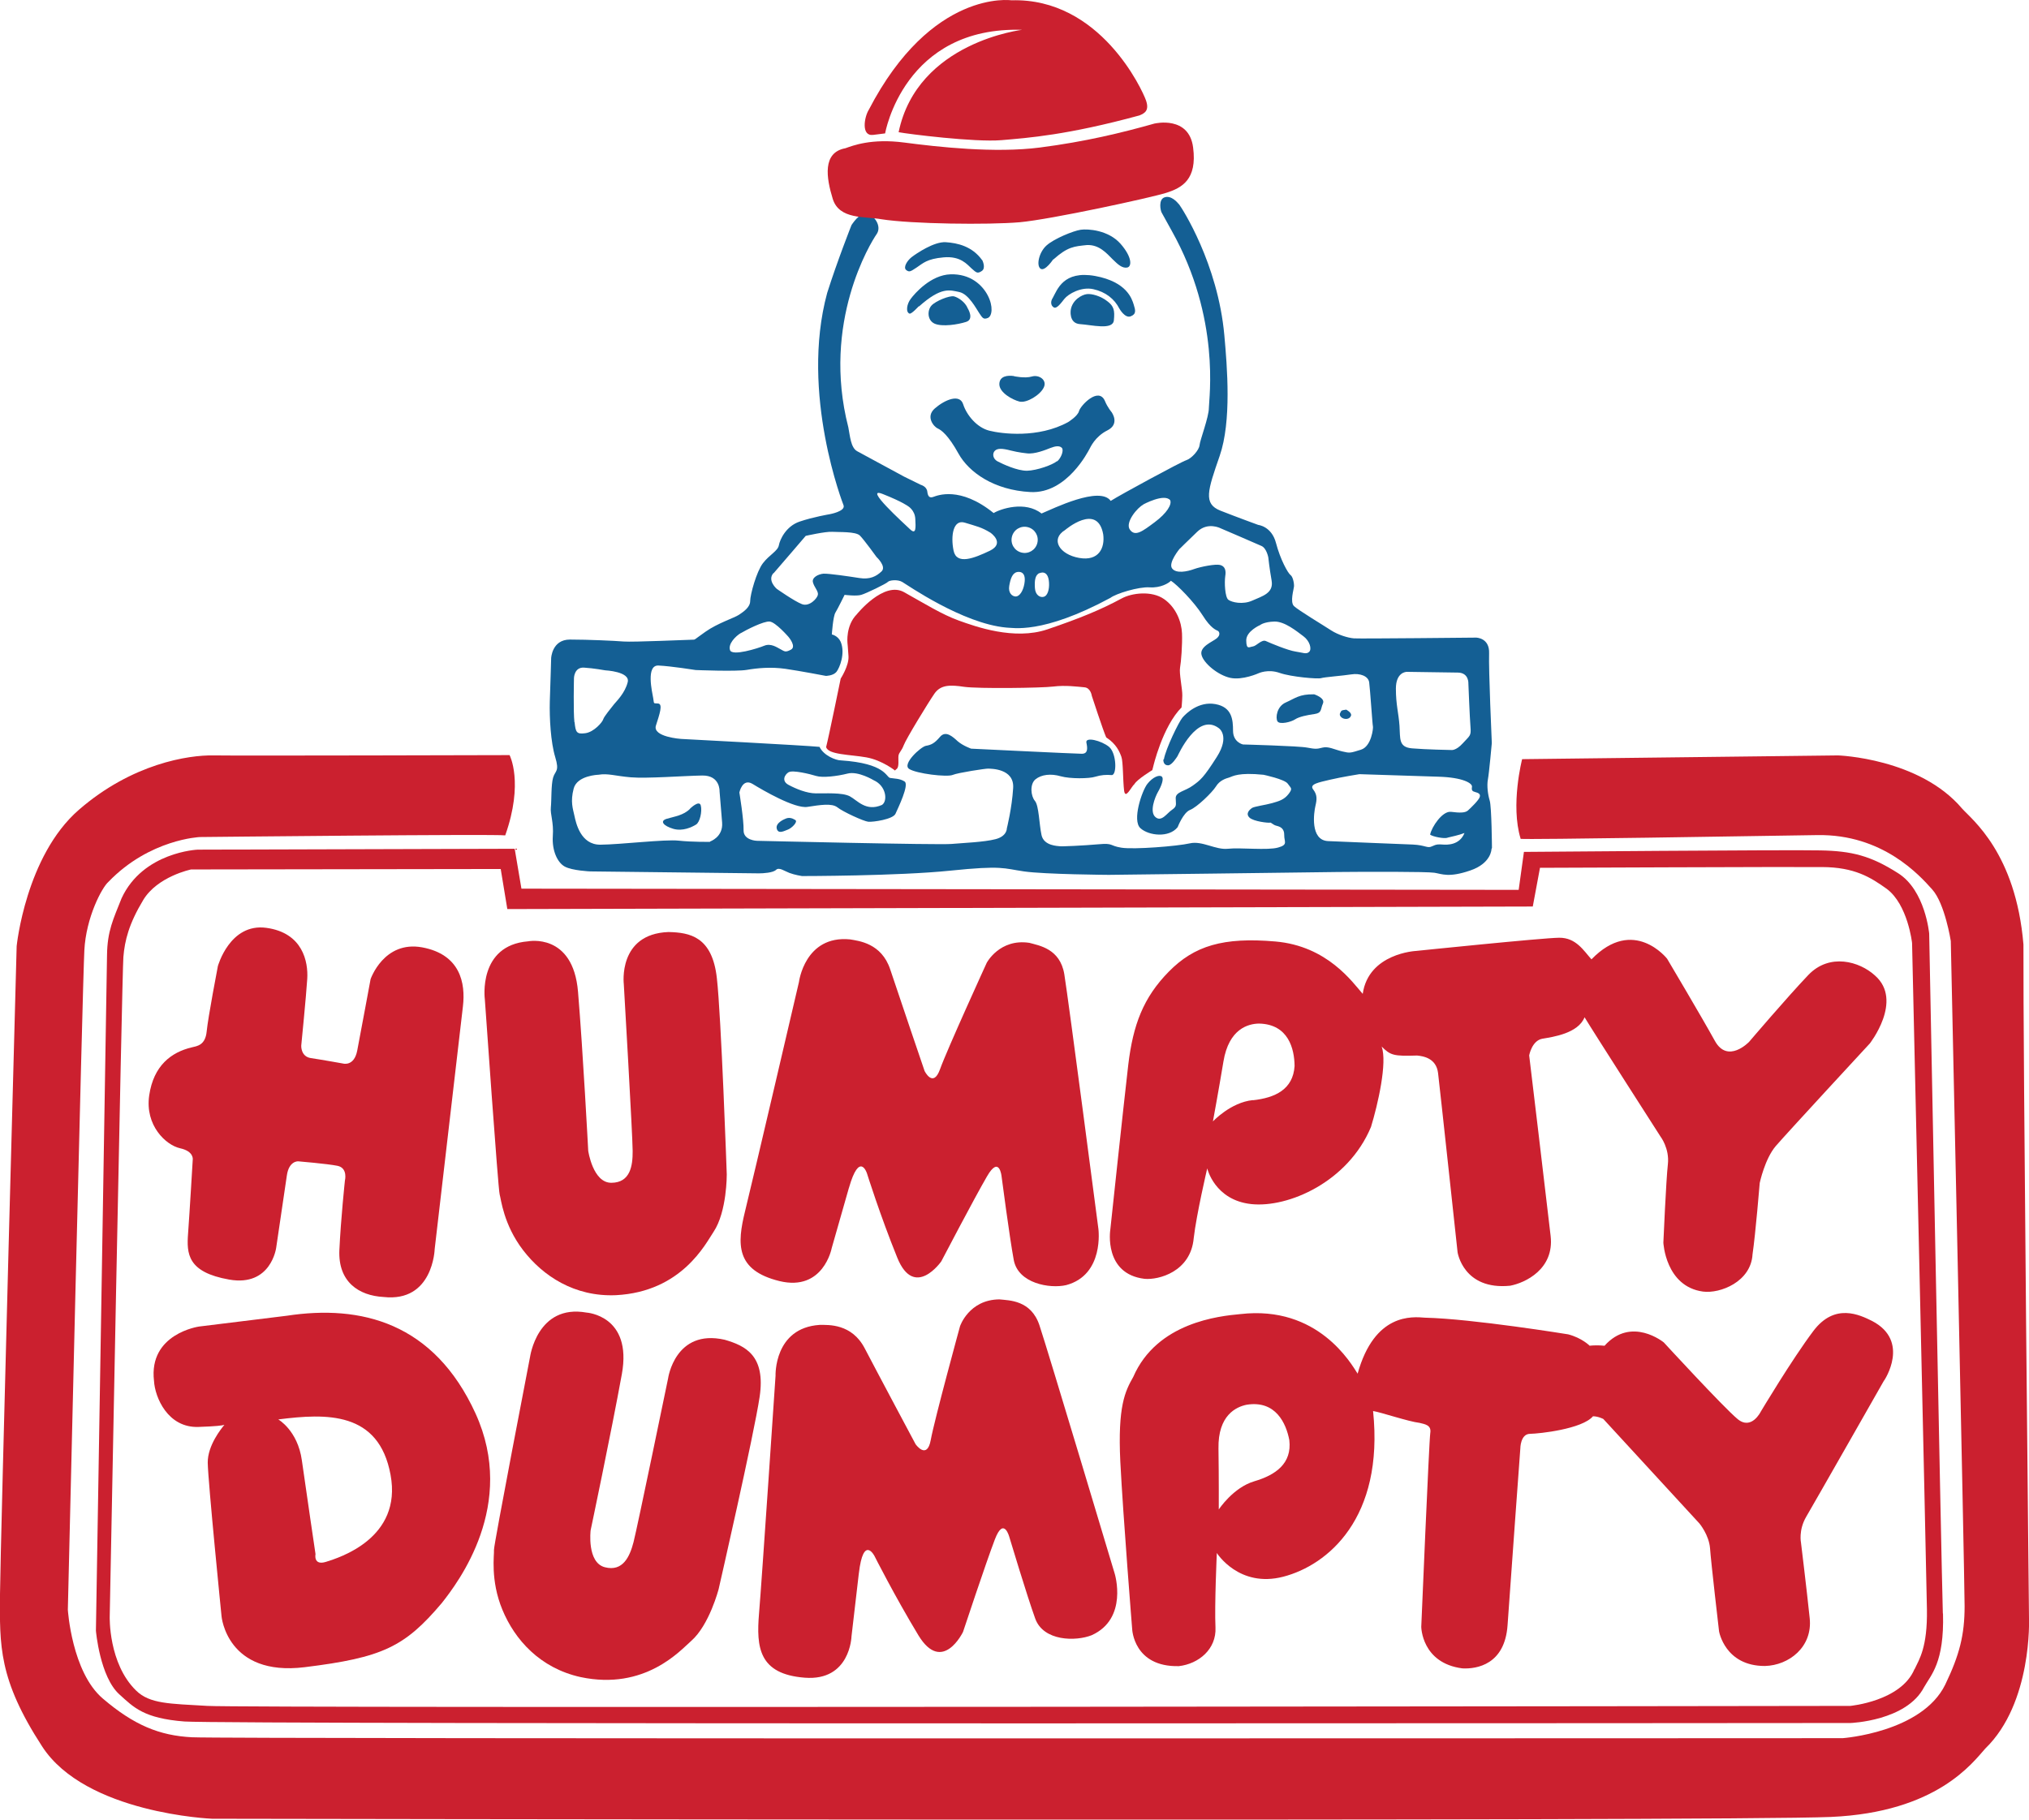<?xml version="1.0" encoding="UTF-8"?>
<svg id="Logos" xmlns="http://www.w3.org/2000/svg" viewBox="0 0 135.18 121.27">
  <defs>
    <style>
      .cls-1 {
        fill: #cb202f;
      }

      .cls-2 {
        fill: #145f94;
      }
    </style>
  </defs>
  <path class="cls-1" d="M57.22,104.84l-.49,4.21s-.08,2.99-3.12,2.75c-3.05-.24-3.23-2.01-3.04-4.28,.19-2.27,1.1-15.84,1.1-15.84,0,0-.12-3.19,2.94-3.39,.59,0,2.14-.09,3,1.56,.86,1.65,3.39,6.39,3.39,6.39,0,0,.76,1.08,1.01-.28,.25-1.37,1.95-7.58,1.95-7.58,0,0,.59-1.77,2.62-1.79,.67,.07,2.11,.05,2.67,1.72,.56,1.67,5.02,16.57,5.02,16.57,0,0,.91,2.99-1.54,4.09-1.05,.42-3.21,.41-3.76-1.11-.55-1.52-1.72-5.42-1.72-5.42,0,0-.37-1.43-.97,.15-.6,1.57-2.12,6.16-2.12,6.16,0,0-1.37,2.85-2.97,.23-1.59-2.63-2.93-5.29-2.93-5.29,0,0-.74-1.44-1.04,1.16Z"/>
  <path class="cls-1" d="M35.31,90.45s.47-3.57,3.77-2.98c0,0,3.06,.19,2.35,4.1-.71,3.91-2.08,10.41-2.08,10.41,0,0-.26,2.15,.95,2.46,1.2,.31,1.66-.71,1.91-1.68,.25-.97,2.3-10.9,2.3-10.9,0,0,.46-3.33,3.77-2.58,1.38,.4,2.74,1.05,2.33,3.8-.37,2.51-2.73,12.81-2.73,12.81,0,0-.62,2.41-1.84,3.47-.7,.61-3.06,3.31-7.36,2.4-2.71-.6-4.39-2.5-5.21-4.49-.82-1.98-.53-3.69-.56-3.99-.02-.3,2.4-12.84,2.4-12.84Z"/>
  <path class="cls-1" d="M125.54,91.98s1.75-2.61-.81-3.95c-.83-.41-2.49-1.23-3.92,.67-1.43,1.9-3.5,5.37-3.5,5.37,0,0-.62,1.27-1.55,.49-.94-.78-4.91-5.1-4.91-5.1,0,0-2.16-1.78-3.95,.22-.63-.06-.99,0-.99,0,0,0-.51-.52-1.43-.76,0,0-6.39-1.04-9.53-1.11-.87-.07-3.37-.32-4.5,3.73-.42-.65-2.63-4.57-7.81-3.97-1.41,.13-5.56,.55-7.14,4.19-.54,.95-1.04,1.95-.86,5.65,.19,3.7,.79,11.15,.79,11.15,0,0,.09,2.54,3.11,2.47,1.32-.15,2.51-1.13,2.44-2.58-.07-1.45,.09-4.96,.09-4.96,0,0,1.47,2.35,4.43,1.58,2.96-.77,6.72-3.9,5.98-11.04,.52,.08,2.34,.7,3.1,.79,.37,.09,.8,.15,.71,.68-.08,.52-.6,12.91-.6,12.91,0,0,.02,2.42,2.74,2.77,.97,.05,2.83-.26,3.01-2.88,.18-2.62,.85-11.77,.85-11.77,0,0,0-.97,.64-.98,.64-.01,3.48-.32,4.2-1.17,.35,0,.69,.18,.69,.18l6.4,6.96s.64,.76,.71,1.66c.06,.9,.6,5.53,.6,5.53,0,0,.39,2.32,3.06,2.31,1.59-.04,3.18-1.26,2.98-3.18-.2-1.92-.58-5.03-.58-5.03,0,0-.18-.84,.35-1.74,.53-.9,5.18-9.07,5.18-9.07Zm-41.97,6.73c-1.42,.42-2.37,1.88-2.37,1.88,0,0,.01-2.09-.02-4.06-.04-2.22,1.18-2.78,1.88-2.92,1.94-.31,2.63,1.25,2.84,2.36,.18,1.55-.9,2.32-2.33,2.74Z"/>
  <path class="cls-1" d="M124.55,69.57s2.29-2.89,.36-4.57c-1.02-.93-3.01-1.51-4.43-.03-1.42,1.49-3.95,4.46-3.95,4.46,0,0-1.42,1.49-2.28-.07s-3.18-5.47-3.18-5.47c0,0-2.23-2.86-5.04,.04-.52-.58-1.03-1.45-2.15-1.44-1.11,.01-9.54,.88-9.54,.88,0,0-3.16,.15-3.55,2.86-.68-.77-2.35-3.19-5.82-3.49-3.47-.3-5.4,.28-7.1,2.01-1.7,1.73-2.38,3.54-2.7,6.2-.31,2.66-1.2,11.02-1.2,11.02,0,0-.45,2.92,2.28,3.25,.94,.09,3.08-.47,3.28-2.71,.18-1.58,.9-4.65,.9-4.65,0,0,.49,2.12,2.94,2.38,2.45,.26,6.44-1.47,7.97-5.14,.46-1.5,1.1-4.3,.71-5.36,.59,.59,.8,.65,2.36,.6,.43,.04,1.28,.18,1.4,1.17,.12,.99,1.3,11.94,1.3,11.94,0,0,.38,2.54,3.5,2.23,1.01-.19,2.95-1.11,2.7-3.31-.25-2.2-1.43-12.04-1.43-12.04,0,0,.18-.99,.88-1.11,.7-.12,2.38-.35,2.81-1.43,.52,.87,5.06,7.95,5.06,7.95,0,0,.61,.79,.49,1.85-.12,1.05-.3,5.22-.3,5.22,0,0,.14,2.92,2.64,3.26,1.15,.15,3.2-.66,3.3-2.48,.2-1.35,.48-4.76,.48-4.76,0,0,.34-1.61,1.07-2.46,.73-.85,6.26-6.83,6.26-6.83Zm-41.08,3.74c-1.48,.15-2.66,1.42-2.66,1.42,0,0,.38-2.06,.7-3.99,.36-2.19,1.66-2.52,2.37-2.53,1.97,.04,2.36,1.7,2.37,2.83-.1,1.56-1.3,2.12-2.78,2.28Z"/>
  <path class="cls-1" d="M56.56,79.15l-1.15,4.03s-.55,2.9-3.48,2.19c-2.93-.72-2.83-2.47-2.29-4.66,.54-2.18,3.59-15.27,3.59-15.27,0,0,.39-3.13,3.4-2.84,.58,.1,2.1,.25,2.68,2,.58,1.75,2.29,6.77,2.29,6.77,0,0,.57,1.17,1.03-.12,.46-1.29,3.11-7.09,3.11-7.09,0,0,.86-1.63,2.84-1.33,.64,.18,2.05,.38,2.33,2.1,.28,1.72,2.27,16.96,2.27,16.96,0,0,.41,3.07-2.15,3.75-1.09,.25-3.2-.11-3.49-1.68-.29-1.57-.81-5.56-.81-5.56,0,0-.14-1.45-.97-.01-.84,1.44-3.05,5.67-3.05,5.67,0,0-1.79,2.56-2.93-.25-1.14-2.81-2.02-5.62-2.02-5.62,0,0-.49-1.52-1.2,.97Z"/>
  <path class="cls-1" d="M32.3,66.58s-.47-3.58,2.88-3.85c0,0,3-.6,3.33,3.36,.33,3.96,.68,10.6,.68,10.6,0,0,.31,2.15,1.55,2.13,1.24-.01,1.42-1.11,1.41-2.12,0-1-.59-11.12-.59-11.12,0,0-.41-3.34,2.97-3.47,1.43,.03,2.92,.3,3.23,3.07,.29,2.52,.66,13.08,.66,13.08,0,0,.02,2.48-.88,3.83-.52,.77-2.11,3.99-6.5,4.22-2.77,.12-4.88-1.29-6.19-3-1.31-1.71-1.47-3.42-1.56-3.71-.1-.29-.99-13.03-.99-13.03Z"/>
  <path class="cls-1" d="M14.51,64.4s.79-2.9,3.23-2.57c2.44,.33,2.8,2.27,2.73,3.4-.07,1.13-.4,4.45-.4,4.45,0,0-.04,.73,.64,.83,.68,.1,2.13,.36,2.13,.36,0,0,.75,.23,.96-.86,.21-1.09,.89-4.76,.89-4.76,0,0,.88-2.58,3.43-2.12,2.54,.47,2.91,2.37,2.72,3.95-.18,1.58-1.88,16.16-1.88,16.16,0,0-.1,3.56-3.41,3.19-1.64-.09-3.03-1-2.94-3.12,.1-2.12,.37-4.64,.37-4.64,0,0,.21-.83-.49-.98-.7-.14-2.62-.3-2.62-.3,0,0-.62-.05-.76,.95-.15,1-.71,4.81-.71,4.81,0,0-.34,2.61-3.13,2.12-2.79-.49-2.84-1.73-2.74-3.07,.1-1.34,.31-4.91,.31-4.91,0,0,.11-.56-.84-.77-.95-.21-2.35-1.52-2.06-3.52,.29-2,1.48-2.88,2.82-3.2,.36-.09,.92-.13,1.01-1.07,.09-.94,.74-4.32,.74-4.32Z"/>
  <path class="cls-1" d="M68.15,1.98s-7.03,.79-8.28,6.83c.63,.12,5.07,.68,6.85,.53,1.77-.15,4.4-.34,9.2-1.65,.33-.14,.67-.31,.43-1-.24-.69-3.05-6.85-8.97-6.67,0,0-5.31-.77-9.5,7.3-.3,.48-.52,1.77,.29,1.67l.8-.1s1.24-7.18,9.18-6.9Z"/>
  <path class="cls-2" d="M67.56,25.07s.72,.16,1.19,.02c.48-.14,1.03,.24,.79,.73-.23,.5-1.15,1.06-1.62,.94-.47-.12-1.33-.59-1.34-1.15,0-.56,.56-.61,.97-.55Z"/>
  <path class="cls-1" d="M78.72,47.13s.04-.34,.05-.78c.01-.44-.22-1.48-.15-1.86,.07-.38,.16-1.53,.13-2.28-.03-.75-.38-1.72-1.2-2.29-.82-.57-2.14-.41-2.82-.04-1.37,.74-2.74,1.31-4.95,2.06-2.21,.75-4.8-.19-5.91-.59-1.11-.4-2.28-1.13-3.64-1.89-1.36-.76-3.15,1.48-3.15,1.48-.74,.75-.62,1.89-.62,1.89,0,0,.03,.28,.07,.9,.04,.63-.52,1.49-.52,1.49,0,0-.78,3.82-.97,4.56,.12,.52,1.62,.5,2.68,.69,1.06,.19,1.94,.9,1.94,.9,0,0-.1,0,.08-.13,.18-.13,.09-.64,.12-.88,.04-.24,.2-.3,.35-.7,.15-.41,1.62-2.82,2.04-3.43,.42-.61,1.06-.6,1.99-.46,.93,.13,5.15,.08,5.94-.02,.79-.1,1.62,.01,2.06,.05,.43,.03,.5,.57,.5,.57,0,0,.75,2.3,.96,2.77,.68,.44,.89,.96,1.01,1.29,.12,.32,.1,1.58,.18,2.24,.08,.66,.48-.25,.69-.42,.18-.32,1.19-.93,1.19-.93l.06-.23s.62-2.68,1.9-3.96Z"/>
  <path class="cls-2" d="M64.47,20.54s.46,.73-.1,.91c-.56,.18-1.59,.34-2.1,.12-.51-.23-.49-.91-.21-1.21,.27-.3,1.2-.68,1.5-.61,.3,.08,.75,.39,.91,.79Z"/>
  <path class="cls-2" d="M61.21,20.41s-.47,.52-.61,.49c-.27-.09-.19-.64,.08-.99,.26-.35,1.33-1.59,2.65-1.63,1.31-.04,2.11,.7,2.48,1.41,.37,.71,.3,1.38,0,1.5-.3,.12-.36-.02-.56-.31-.2-.29-.71-1.29-1.34-1.42-.63-.13-1.19-.37-2.68,.96Z"/>
  <path class="cls-2" d="M65.44,17.33s.27,.53-.03,.73c-.3,.2-.37,.1-.68-.17-.3-.27-.73-.84-1.86-.74-1.13,.1-1.38,.4-1.79,.67-.41,.27-.5,.34-.71,.17-.2-.17,.05-.6,.36-.85,.31-.24,1.5-1.05,2.28-1,.78,.05,1.76,.27,2.42,1.19Z"/>
  <path class="cls-2" d="M71.34,20.63s-.16,.92,.62,.97c.78,.05,2.18,.42,2.25-.25,.07-.67,0-.95-.44-1.28-.43-.34-1.03-.51-1.36-.47-.33,.04-.96,.38-1.07,1.04Z"/>
  <path class="cls-2" d="M74.58,20.57s.37,.66,.75,.51c.39-.15,.32-.41,.2-.79-.12-.38-.46-1.51-2.57-1.9-2.12-.38-2.52,.92-2.82,1.46-.16,.23-.14,.51,.06,.63,.19,.12,.45-.23,.71-.56,.26-.33,1.12-.83,1.93-.65,.82,.18,1.41,.65,1.74,1.3Z"/>
  <path class="cls-2" d="M70.17,17.28s-.54,.82-.84,.63c-.3-.2-.12-1.09,.39-1.55,.51-.46,1.8-.98,2.28-1.05,.49-.07,1.84,.02,2.65,.93,.8,.91,.76,1.54,.44,1.59-.31,.05-.58-.17-.97-.56-.39-.39-.89-.98-1.71-.94-.84,.09-1.27,.1-2.24,.97Z"/>
  <path class="cls-2" d="M45.97,53.89s.62-.61,.72-.21c.1,.39-.06,1.12-.32,1.27-.26,.16-.88,.47-1.52,.28-.64-.19-.93-.52-.42-.67,.5-.15,1.11-.22,1.55-.67Z"/>
  <path class="cls-2" d="M52.31,54.57s-.66,.25-.56,.65c.1,.39,.5,.15,.75,.06,.24-.09,.69-.52,.48-.64-.21-.13-.43-.19-.67-.07Z"/>
  <path class="cls-2" d="M87.53,46.26s.78,.24,.61,.62c-.17,.38-.06,.63-.55,.7-.5,.07-1.04,.18-1.31,.36-.27,.18-1.03,.36-1.17,.13-.14-.23-.05-1,.56-1.26,.61-.27,.9-.56,1.86-.54Z"/>
  <path class="cls-2" d="M89.69,47.29s.39,.2,.32,.4c-.07,.2-.28,.25-.47,.2-.19-.05-.34-.23-.25-.38,.09-.15,.02-.17,.4-.22Z"/>
  <path class="cls-2" d="M74.08,27.49s-.29-.33-.47-.78c-.43-.96-1.63,.33-1.72,.68-.09,.35-.73,.74-.73,.74-1.99,1.09-4.42,.78-5.25,.57-.83-.21-1.51-1.04-1.74-1.76-.23-.72-1.22-.3-1.88,.27-.66,.57-.05,1.24,.18,1.34,.23,.1,.7,.43,1.39,1.68,.69,1.24,2.35,2.43,4.79,2.56,2.44,.13,3.87-2.76,3.93-2.86,.06-.1,.36-.83,1.2-1.25,.84-.42,.3-1.18,.3-1.18Zm-3.66,3.24c-.29,.25-1.33,.62-1.99,.64-.66,.01-1.63-.45-1.96-.62-.33-.17-.37-.53-.19-.71,.18-.18,.51-.16,1.05-.02,.54,.14,1.08,.19,1.08,.19,.52,.07,1.25-.23,1.58-.36,.33-.13,.6-.16,.75-.01,.15,.14-.02,.66-.31,.91Z"/>
  <path class="cls-1" d="M129.44,107.52c-.1-3.28-.91-45.3-.91-45.3,0,0-.25-2.88-2.07-4.03-1.82-1.16-3.07-1.48-5.18-1.52-2.11-.05-19.75,.1-19.75,.1l-.35,2.53-66.44-.08-.45-2.66-21.12,.06s-3.64,.15-5.07,3.24c-.55,1.39-.95,2.17-.97,3.79-.02,1.62-.74,45.02-.74,45.02,0,0,.26,3.08,1.57,4.25,.95,.86,1.62,1.59,4.33,1.8,2.71,.2,111,.1,111,.1,0,0,3.73-.13,4.9-2.39,.46-.82,1.35-1.63,1.26-4.9Zm-1.89,3.71c-.89,2.14-4.28,2.45-4.28,2.45,0,0-106.93,.16-109.45,0-2.52-.15-3.84-.13-4.75-1.02-1.86-1.81-1.76-4.94-1.76-4.94,0,0,.82-42.83,.91-43.94,.09-1.11,.37-2.22,1.32-3.8,.95-1.58,3.19-2.04,3.19-2.04l20.63-.03,.44,2.67,68.32-.17,.48-2.58s16.62-.07,18.79-.05c2.17,.01,3.23,.68,4.31,1.45,1.41,1.05,1.69,3.61,1.69,3.61,0,0,.95,41.88,.99,44.41,.04,2.53-.51,3.32-.82,3.98Z"/>
  <path class="cls-1" d="M101.31,55.89c-.69-2.25,.1-5.3,.1-5.3l21.05-.25s5.42,.18,8.26,3.54c.65,.73,3.58,2.96,4.09,9.06-.03,6.65,.37,44.91,.37,44.91,0,0,.23,5.63-2.91,8.67-.83,.92-3.21,4.25-10.29,4.56-7.08,.31-107.85,.12-107.85,.12,0,0-8.44-.34-11.33-4.83C-.11,111.89-.02,109.65,0,106.25c.03-3.39,1.11-43.2,1.11-43.2,0,0,.6-6.01,4.15-9.09,3.55-3.08,7.3-3.65,8.96-3.62,1.67,.03,19.73-.02,19.73-.02,0,0,.96,1.82-.29,5.35-.57-.1-20.34,.11-20.34,.11,0,0-3.34,.13-6.09,2.98-.44,.38-1.5,2.38-1.61,4.57-.12,2.19-1.1,43.94-1.1,43.94,0,0,.26,4.16,2.33,5.92,2.06,1.76,3.76,2.47,5.94,2.58,2.19,.12,109.98,.06,109.98,.06,0,0,5.27-.38,6.83-3.57,.95-1.98,1.29-3.3,1.29-5.23,0-1.93-.92-44.32-.92-44.32,0,0-.39-2.5-1.24-3.44-.84-.94-3.3-3.69-7.65-3.62-4.36,.07-19.23,.31-19.79,.25Z"/>
  <path class="cls-1" d="M31.69,94.21c-2.78-6.09-7.65-7.28-12.58-6.53l-5.85,.72s-3.37,.47-3,3.62c.06,1.1,.92,3.14,2.96,3.07,1.22-.04,1.61-.1,1.73-.14-.2,.24-1.12,1.37-1.11,2.52,.02,1.29,.92,10.24,.92,10.24,0,0,.35,4.03,5.54,3.39,5.19-.64,6.66-1.35,9.13-4.27,1.1-1.39,5.03-6.55,2.25-12.64Zm-9.97,9.87c-.86,.27-.7-.52-.7-.52,0,0-.63-4.26-.91-6.25-.28-1.99-1.57-2.72-1.57-2.72,3.21-.41,6.7-.55,7.48,3.69,.79,4.24-3.44,5.53-4.3,5.8Z"/>
  <path class="cls-2" d="M99.4,56.51s-.02-2.76-.15-3.16c-.12-.4-.2-.98-.12-1.41,.08-.42,.26-2.42,.26-2.42,0,0-.22-4.93-.18-5.98,.04-1.05-.87-1.05-.87-1.05,0,0-7.72,.08-8.13,.05-.41-.03-1.07-.24-1.52-.53-.44-.29-2.2-1.35-2.48-1.62-.28-.27-.01-1.13,0-1.3,.02-.17-.06-.65-.23-.77-.17-.12-.68-1.03-.97-2.14-.29-1.11-1.18-1.2-1.18-1.2,0,0-1.35-.49-2.52-.95-1.16-.46-.85-1.34-.05-3.65,.8-2.31,.5-5.93,.31-8.04-.43-4.78-2.83-8.48-3-8.7-.17-.21-.56-.63-.98-.49-.43,.14-.27,.89-.2,1.01,.07,.12,.68,1.23,.68,1.23,3.27,5.84,2.47,11.18,2.47,11.79,0,.62-.59,2.14-.62,2.48s-.54,.9-.89,1.01c-.35,.11-4.39,2.3-5.03,2.71-.73-1.02-3.84,.52-4.61,.84-1.09-.86-2.73-.31-3.19-.03-2.25-1.82-3.77-1.16-4.01-1.08-.24,.09-.37,0-.41-.35-.04-.35-.43-.45-.43-.45l-1.12-.55s-2.69-1.46-3.12-1.69c-.43-.23-.48-1.03-.59-1.59-1.8-6.99,1.5-12.33,1.88-12.87,.38-.54-.17-1.27-.64-1.39-.46-.12-1.03,.78-1.03,.78,0,0-.94,2.37-1.62,4.52-1.83,6.73,1.09,14.15,1.09,14.15,.15,.41-.94,.6-.94,.6,0,0-1.08,.18-1.99,.49-.91,.31-1.31,1.2-1.38,1.58-.07,.38-.63,.63-1.06,1.19-.43,.56-.85,2.1-.85,2.52,0,.42-.45,.72-.75,.92-.29,.2-1.43,.56-2.23,1.13-.8,.56-.66,.53-.88,.53-.22,0-3.96,.17-4.57,.12-.6-.05-2.38-.13-3.58-.13-1.2,0-1.25,1.24-1.25,1.24,0,0-.05,1.78-.09,2.88-.03,1.1,.06,2.72,.36,3.71,.3,.98,0,.89-.14,1.37-.14,.48-.1,1.5-.15,1.98-.05,.48,.2,.98,.13,1.93-.06,.94,.3,1.75,.8,2.02,.5,.27,1.69,.32,1.69,.32,0,0,10.95,.13,11.24,.13,.3,0,.94-.04,1.14-.23,.2-.2,.55,.07,.89,.2,.34,.13,.83,.21,.84,.21,0,0,6.39,0,9.88-.36,3.49-.36,3.53-.15,4.91,.05,1.38,.2,5.65,.23,5.65,.23,0,0,13.33-.16,15.21-.19,1.88-.02,5.99-.03,6.49,.05,.5,.08,.95,.34,2.38-.15,1.42-.48,1.42-1.44,1.42-1.44Zm-5.73-11.74l3.46,.05c.75,.01,.7,.74,.7,.74,0,0,.09,2.29,.14,2.89,.05,.6-.04,.56-.51,1.08-.47,.52-.78,.45-.78,.45,0,0-1.69-.03-2.61-.11-.91-.08-.77-.66-.83-1.51-.06-.85-.24-1.39-.24-2.47s.67-1.11,.67-1.11Zm-6.83-2.37c.43,.32,.57,.86,.38,1.04-.19,.18-.41,.05-.9-.02-.5-.07-1.7-.57-1.98-.7-.28-.13-.63,.33-.87,.36-.24,.03-.43,.24-.44-.39-.02-.63,.93-1.04,.93-1.04,0,0,.25-.21,.94-.23,.69-.02,1.51,.66,1.94,.98Zm-8.23-5.84s.44-.44,1.15-1.12c.7-.68,1.55-.24,1.55-.24,0,0,2.38,1.02,2.73,1.18,.35,.15,.46,.77,.46,.77,0,0,.07,.69,.22,1.54,.15,.85-.64,1.04-1.28,1.33-.64,.29-1.37,.12-1.6-.05-.23-.17-.27-1.16-.21-1.57,.07-.41-.03-.67-.34-.75-.3-.08-1.28,.11-1.73,.27-.46,.17-1.2,.32-1.47-.04-.28-.37,.51-1.32,.51-1.32Zm-2.45-2.94s1.4-.76,1.8-.29c.13,.28-.21,.86-1.03,1.47-.82,.61-1.3,.98-1.65,.5-.35-.48,.52-1.5,.89-1.67Zm-5.2,1.7s2.16-1.85,2.54,.29c.12,.89-.28,1.8-1.6,1.57-1.32-.23-1.94-1.25-.94-1.86Zm-1.71,2.88s.58-.3,.64,.62c.03,.49-.11,.89-.35,.95-.24,.07-.56-.11-.59-.58-.03-.46,0-.87,.3-1Zm-.77-3.07c.47,.12,.75,.59,.63,1.06-.12,.47-.59,.75-1.06,.63-.47-.12-.75-.59-.63-1.06,.12-.47,.59-.75,1.06-.63Zm-.23,3.76c-.08,.49-.32,.85-.57,.86-.25,0-.52-.24-.44-.71,.08-.47,.21-.86,.53-.92,0,0,.64-.16,.48,.77Zm-3.97-4.06c.78,.24,1.11,.3,1.71,.67,0,0,1,.69-.04,1.2-1.05,.5-2.22,.97-2.42-.01-.2-.98-.03-2.1,.75-1.86Zm-5.47-1.91c1.34,.53,1.7,.82,1.7,.82,0,0,.44,.26,.47,.83,.03,.57,.07,1.1-.35,.7-.42-.4-3.16-2.88-1.82-2.35Zm-7.27,5.28c.43-.49,2.14-2.49,2.14-2.49,0,0,1.32-.3,1.77-.27,.45,.03,1.56-.03,1.84,.25,.28,.28,1.11,1.43,1.11,1.43,0,0,.68,.63,.33,.96-.35,.33-.77,.55-1.47,.44-.7-.11-2.06-.31-2.4-.29-.34,.03-.78,.25-.7,.57,.08,.33,.38,.6,.33,.84-.04,.23-.56,.81-1.06,.62-.5-.19-1.68-1.02-1.68-1.02,0,0-.65-.56-.22-1.05Zm-2.18,3.99c.35-.21,1.52-.81,1.92-.77,.4,.04,1.25,1.02,1.25,1.02,0,0,.55,.64,.17,.85-.38,.21-.44,.11-.69-.02-.25-.13-.65-.42-1.09-.24-.44,.18-2.13,.71-2.28,.3-.15-.41,.36-.93,.71-1.14Zm-11.09,5.94c-.08-.68-.03-2.94-.03-2.94,0,0,.01-.74,.67-.7,.65,.04,1.41,.18,1.41,.18,0,0,1.68,.08,1.5,.79-.18,.72-.73,1.25-.91,1.47-.18,.23-.67,.82-.72,1-.05,.19-.61,.85-1.19,.93-.59,.08-.65-.06-.72-.74Zm9.04,7.97s-1.19,.02-2.1-.08c-.91-.1-3.88,.26-5.21,.27-1.33,.01-1.63-1.47-1.73-1.93-.1-.47-.28-.93-.05-1.81,.23-.88,1.64-.92,1.64-.92,.65-.11,1.11,.08,2.17,.17,1.06,.09,3.54-.1,4.75-.12,1.21-.02,1.16,1.05,1.16,1.05,0,0,.09,1.11,.17,2.08,.08,.98-.81,1.27-.81,1.27Zm30.2-5.5c-.02,.19,.07,.41,.32,.4,.25-.01,.58-.55,.62-.61,.04-.06,1.31-2.96,2.76-1.86,0,0,.75,.51-.14,1.91-.89,1.4-1.1,1.55-1.6,1.91-.5,.37-1.14,.42-1.14,.83,0,.42,.11,.54-.24,.78-.35,.23-.7,.84-1.11,.49-.41-.35-.04-1.31,.17-1.68,.21-.36,.42-.88,.25-1.02-.16-.14-.6,.03-.96,.49-.36,.46-1.03,2.44-.46,2.95,.56,.51,1.91,.65,2.48-.07,0,0,.37-.97,.83-1.15,.46-.18,1.47-1.16,1.72-1.56,.25-.41,.65-.53,.89-.6,.24-.08,.61-.35,2.28-.18,0,0,1.43,.3,1.62,.6,.2,.3,.35,.29,.05,.68-.3,.39-.65,.48-1.1,.61-.46,.13-1.2,.22-1.35,.33-.15,.11-.43,.36-.16,.63,.28,.27,1.29,.37,1.37,.34,.08-.03,.19,.15,.44,.21,.25,.06,.52,.18,.51,.62-.01,.44,.28,.64-.41,.83-.69,.2-2.51-.01-3.34,.08-.83,.09-1.71-.55-2.54-.36-.83,.19-3.72,.42-4.55,.29-.83-.13-.51-.32-1.52-.23-1.01,.09-2.53,.16-2.62,.13-.09-.02-1.03-.01-1.19-.74-.16-.73-.17-1.96-.44-2.28-.27-.31-.36-1.11,.04-1.44,.4-.32,1.03-.39,1.68-.2,.64,.18,1.91,.16,2.3,.03,.4-.12,.72-.14,1.09-.11,.36,.03,.34-1.45-.17-1.88-.51-.42-1.6-.69-1.51-.28,.09,.42,.09,.74-.31,.74s-7.37-.34-7.37-.34c0,0-.54-.19-.89-.49-.34-.31-.8-.74-1.18-.3-.38,.45-.6,.54-.94,.6-.34,.06-1.61,1.22-1.12,1.54,.49,.32,2.53,.56,2.9,.4,.36-.15,2.21-.43,2.36-.42,.15,.01,1.76-.03,1.67,1.3-.08,1.33-.42,2.68-.42,2.68,0,0,.02,.52-.75,.72-.76,.2-2.15,.25-2.94,.32-.78,.08-12.97-.21-12.97-.21,0,0-.9-.03-.88-.71,.02-.68-.28-2.51-.28-2.51,0,0,.2-.98,.88-.57,.68,.42,2.81,1.66,3.65,1.53,.85-.13,1.63-.26,2,.03,.36,.29,1.75,.93,2.06,.96,.31,.03,1.64-.16,1.81-.53,.17-.38,.93-1.94,.61-2.15-.32-.21-.69-.19-.97-.24-.28-.06-.28-.97-3.28-1.17-.32,0-1.14-.31-1.42-.9-.99-.1-9.23-.53-9.23-.53,0,0-1.91-.13-1.67-.89,.24-.75,.48-1.43,.15-1.47-.34-.03-.26,.06-.33-.35-.07-.41-.5-2.22,.35-2.18,.85,.04,2.48,.3,2.48,.3,0,0,2.7,.11,3.4-.01,.7-.12,1.6-.21,2.58-.07,.97,.14,2.69,.47,2.69,.47,0,0,.49,0,.71-.27,.21-.27,.6-1.23,.28-2-.19-.42-.59-.49-.59-.49,0,0,.08-1.21,.24-1.46,.16-.26,.61-1.18,.61-1.18,0,0,.79,.1,1.11,0,.32-.09,1.66-.74,1.77-.86,.1-.12,.66-.18,.96,0,.3,.17,4.01,2.77,6.93,3.04,.41,0,2.36,.49,6.94-1.98,.36-.28,1.88-.75,2.61-.7,.73,.05,1.28-.28,1.42-.44,.4,.25,1.54,1.4,2.11,2.3,.56,.9,.93,.99,1.02,1.04,.09,.05,.2,.27-.08,.5-.28,.23-1.15,.55-1.01,1.1,.13,.55,1.09,1.35,1.91,1.53,.82,.18,1.9-.31,1.9-.31,0,0,.62-.29,1.39-.02,.77,.27,2.55,.42,2.77,.35,.21-.07,1.44-.16,2.01-.25,.56-.09,1.13,.1,1.19,.53,.06,.43,.22,2.86,.25,2.94,.03,.08-.09,1.33-.8,1.55-.72,.22-.72,.24-1.26,.11-.53-.13-.92-.35-1.3-.25-.38,.1-.48,.1-1.02,0-.54-.11-4.28-.21-4.28-.21,0,0-.65-.14-.66-.9,0-.76-.07-1.59-1.18-1.79-1.11-.2-1.95,.62-2.19,.9-.24,.28-1.11,2.06-1.24,2.79Zm-24.96,.86c.26-.16,1.41,.12,1.83,.25,.42,.13,1.38,.02,2.09-.16,.71-.18,1.73,.44,1.73,.44,.86,.38,.95,1.4,.56,1.65-1.07,.47-1.64-.31-2.15-.58-.51-.26-1.64-.18-2.25-.19-.61,0-1.35-.31-1.83-.57-.48-.26-.25-.68,.01-.84Zm43.89,4.36c.24-.06,.75-.16,1.13-.31-.33,.83-1.18,.79-1.45,.77-.27-.02-.41-.03-.72,.12-.31,.15-.42-.08-1.27-.12-.85-.04-4.44-.17-5.65-.23-1.22-.06-.94-1.93-.84-2.35,.1-.42,.13-.73-.15-1.09-.28-.36,.37-.47,1.12-.65,.76-.18,1.96-.37,1.96-.37l5.3,.17c1.58,.05,2.23,.43,2.2,.67-.04,.24,.02,.3,.21,.35,.19,.05,.37,.12,.31,.32-.05,.21-.6,.74-.79,.91-.19,.17-.56,.16-1.13,.09-.57-.07-1.29,1.01-1.39,1.52,.19,.14,.92,.28,1.15,.21Z"/>
  <path class="cls-1" d="M76.94,8.23s2.28-.54,2.55,1.6c.28,2.14-.75,2.69-1.79,3.02-1.04,.33-7.68,1.77-9.76,1.96-2.08,.18-7.19,.12-9.22-.2-1.09-.2-2.81,.04-3.24-1.36-.43-1.4-.7-3.09,.84-3.37,.49-.17,1.72-.67,3.93-.38,2.22,.29,6.02,.72,9.04,.33,3.01-.39,5.41-.97,7.64-1.6Z"/>
</svg>